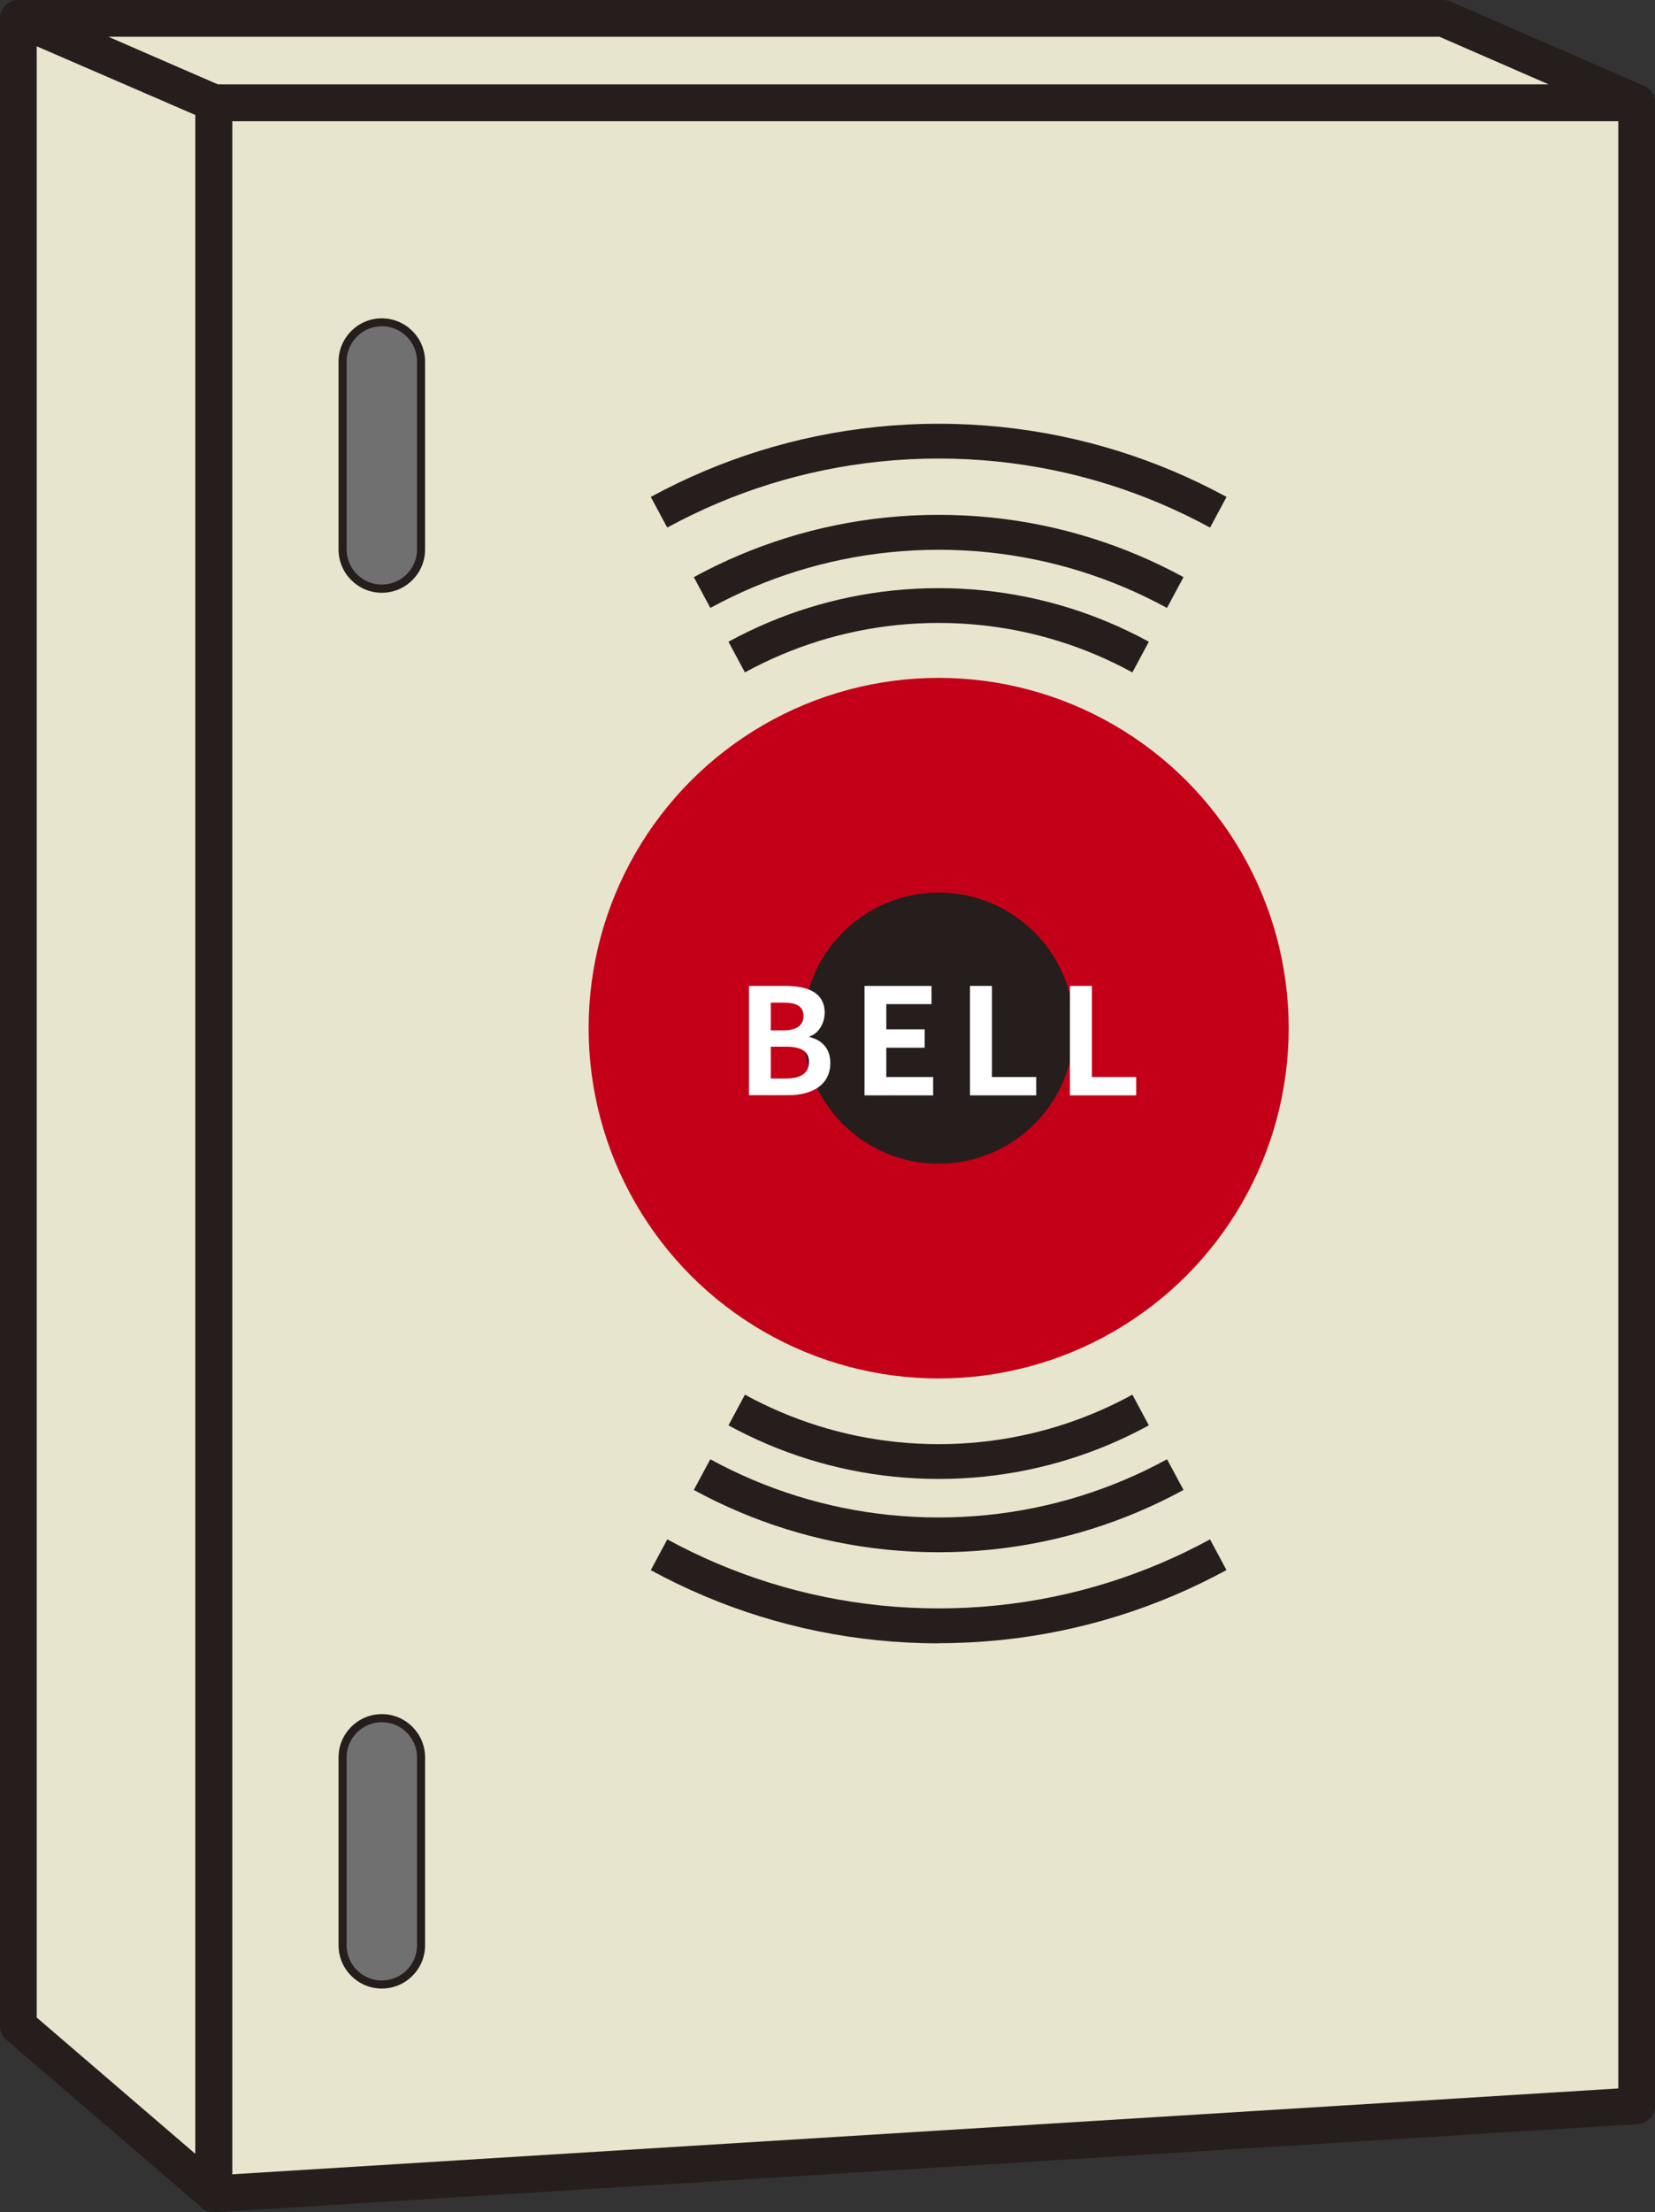 <?xml version="1.0" encoding="UTF-8"?>
<svg id="_レイヤー_2" data-name="レイヤー 2" xmlns="http://www.w3.org/2000/svg" xmlns:xlink="http://www.w3.org/1999/xlink" viewBox="0 0 110.92 148.16">
  <rect x="0" y="0" width="110.92" height="148.16" fill="#333333" stroke="none"/>
  <defs>
    <style>
      .cls-1 {
        fill: none;
      }

      .cls-2 {
        fill: #e7e5cd;
      }

      .cls-3 {
        fill: #251e1c;
      }

      .cls-4 {
        clip-path: url(#clippath-1);
      }

      .cls-5 {
        fill: #fff;
      }

      .cls-6 {
        fill: #717071;
      }

      .cls-7 {
        fill: #c40019;
      }

      .cls-8 {
        clip-path: url(#clippath);
      }
    </style>
    <clipPath id="clippath">
      <polygon class="cls-1" points="62.91 69.22 86.37 25.52 39.45 25.52 62.91 69.22"/>
    </clipPath>
    <clipPath id="clippath-1">
      <polygon class="cls-1" points="62.91 69.22 86.37 112.92 39.45 112.92 62.91 69.22"/>
    </clipPath>
  </defs>
  <g id="_レイヤー_2-2" data-name="レイヤー 2">
    <g>
      <g>
        <polygon class="cls-2" points="109.69 141.02 14.33 146.93 14.33 6.89 109.69 6.89 109.69 141.02"/>
        <path class="cls-3" d="M14.33,148.16c-.31,0-.61-.12-.84-.33-.25-.23-.39-.56-.39-.9V6.89c0-.68.55-1.23,1.23-1.23h95.36c.68,0,1.23.55,1.23,1.23v134.14c0,.65-.51,1.19-1.16,1.23l-95.36,5.9s-.05,0-.08,0ZM15.56,8.12v137.5l92.9-5.75V8.12H15.56Z"/>
      </g>
      <g>
        <polygon class="cls-2" points="109.69 6.89 14.33 6.89 1.35 1.23 96.72 1.23 109.69 6.89"/>
        <path class="cls-3" d="M109.69,8.12H14.33c-.17,0-.34-.04-.49-.1L.86,2.36C.33,2.13.03,1.55.15.98c.12-.57.62-.98,1.21-.98h95.36c.17,0,.34.04.49.1l12.98,5.65c.53.23.83.81.71,1.38-.12.57-.62.98-1.21.98ZM14.59,5.65h89.2l-7.32-3.19H7.26l7.32,3.19Z"/>
      </g>
      <g>
        <polygon class="cls-2" points="14.33 146.93 1.23 135.68 1.23 1.23 14.33 6.89 14.33 146.93"/>
        <path class="cls-3" d="M14.33,148.16c-.29,0-.57-.1-.8-.3L.43,136.62c-.27-.23-.43-.58-.43-.93V1.23C0,.82.21.43.55.2.9-.02,1.34-.06,1.72.1l13.1,5.65c.45.2.74.64.74,1.13v140.04c0,.48-.28.92-.72,1.12-.16.08-.34.11-.51.11ZM2.46,135.12l10.63,9.13V7.7L2.46,3.1v132.01Z"/>
      </g>
      <g class="cls-8">
        <g>
          <path class="cls-3" d="M62.91,98.33c-16.25,0-29.47-13.22-29.47-29.47s13.22-29.47,29.47-29.47,29.47,13.22,29.47,29.47-13.22,29.47-29.47,29.47ZM62.91,41.72c-14.97,0-27.14,12.18-27.14,27.14s12.18,27.14,27.14,27.14,27.14-12.18,27.14-27.14-12.18-27.14-27.14-27.14Z"/>
          <path class="cls-3" d="M62.91,103.24c-18.96,0-34.38-15.42-34.38-34.38s15.42-34.38,34.38-34.38,34.38,15.42,34.38,34.38-15.42,34.38-34.38,34.38ZM62.91,36.82c-17.67,0-32.05,14.38-32.05,32.05s14.38,32.05,32.05,32.05,32.05-14.38,32.05-32.05-14.38-32.05-32.05-32.05Z"/>
          <path class="cls-3" d="M62.91,109.35c-22.32,0-40.48-18.16-40.48-40.48S40.59,28.38,62.91,28.38s40.48,18.16,40.48,40.48-18.16,40.48-40.48,40.48ZM62.91,30.71c-21.04,0-38.15,17.12-38.15,38.15s17.12,38.15,38.15,38.15,38.15-17.12,38.15-38.15-17.12-38.15-38.15-38.15Z"/>
        </g>
      </g>
      <g class="cls-4">
        <g>
          <path class="cls-3" d="M62.91,99.05c-16.25,0-29.47-13.22-29.47-29.47s13.22-29.47,29.47-29.47,29.47,13.22,29.47,29.47-13.22,29.47-29.47,29.47ZM62.91,42.44c-14.97,0-27.14,12.18-27.14,27.14s12.18,27.14,27.14,27.14,27.14-12.18,27.14-27.14-12.18-27.14-27.14-27.14Z"/>
          <path class="cls-3" d="M62.91,103.96c-18.96,0-34.38-15.42-34.38-34.38s15.42-34.38,34.38-34.38,34.38,15.42,34.38,34.38-15.42,34.38-34.38,34.38ZM62.91,37.53c-17.67,0-32.05,14.38-32.05,32.05s14.38,32.05,32.05,32.05,32.05-14.38,32.05-32.05-14.38-32.05-32.05-32.05Z"/>
          <path class="cls-3" d="M62.91,110.06c-22.32,0-40.48-18.16-40.48-40.48S40.59,29.09,62.91,29.09s40.48,18.16,40.48,40.48-18.16,40.48-40.48,40.48ZM62.91,31.42c-21.04,0-38.15,17.12-38.15,38.15s17.12,38.15,38.15,38.15,38.15-17.12,38.15-38.15-17.12-38.15-38.15-38.15Z"/>
        </g>
      </g>
      <circle class="cls-7" cx="62.91" cy="68.86" r="23.46"/>
      <circle class="cls-3" cx="62.91" cy="68.86" r="9.08"/>
      <g>
        <path class="cls-5" d="M50.19,66.03h2.43c1.51,0,2.65.44,2.65,1.8,0,.67-.38,1.37-1,1.58v.05c.79.19,1.38.74,1.38,1.73,0,1.48-1.23,2.16-2.84,2.16h-2.61v-7.33ZM52.51,69.01c.93,0,1.34-.38,1.34-.96,0-.64-.44-.9-1.32-.9h-.87v1.86h.85ZM52.68,72.23c1,0,1.54-.36,1.54-1.12,0-.71-.54-1.01-1.54-1.01h-1.02v2.13h1.02Z"/>
        <path class="cls-5" d="M57.93,66.03h4.5v1.22h-3.03v1.69h2.57v1.23h-2.57v1.96h3.14v1.23h-4.6v-7.33Z"/>
        <path class="cls-5" d="M65.01,66.03h1.47v6.1h2.97v1.23h-4.44v-7.33Z"/>
        <path class="cls-5" d="M71.71,66.03h1.47v6.1h2.97v1.23h-4.44v-7.33Z"/>
      </g>
      <g>
        <rect class="cls-6" x="22.96" y="21.58" width="5.26" height="17.84" rx="2.63" ry="2.63"/>
        <path class="cls-3" d="M25.59,39.7c-1.6,0-2.9-1.3-2.9-2.9v-12.58c0-1.6,1.3-2.9,2.9-2.9s2.9,1.3,2.9,2.9v12.58c0,1.6-1.3,2.9-2.9,2.9ZM25.59,21.85c-1.3,0-2.36,1.06-2.36,2.36v12.58c0,1.3,1.06,2.36,2.36,2.36s2.36-1.06,2.36-2.36v-12.58c0-1.3-1.06-2.36-2.36-2.36Z"/>
      </g>
      <g>
        <rect class="cls-6" x="22.96" y="115.07" width="5.26" height="17.84" rx="2.63" ry="2.63"/>
        <path class="cls-3" d="M25.59,133.18c-1.6,0-2.9-1.3-2.9-2.9v-12.58c0-1.6,1.3-2.9,2.9-2.9s2.9,1.3,2.9,2.9v12.58c0,1.6-1.3,2.9-2.9,2.9ZM25.59,115.34c-1.3,0-2.36,1.06-2.36,2.36v12.58c0,1.3,1.06,2.36,2.36,2.36s2.36-1.06,2.36-2.36v-12.58c0-1.3-1.06-2.36-2.36-2.36Z"/>
      </g>
    </g>
  </g>
</svg>